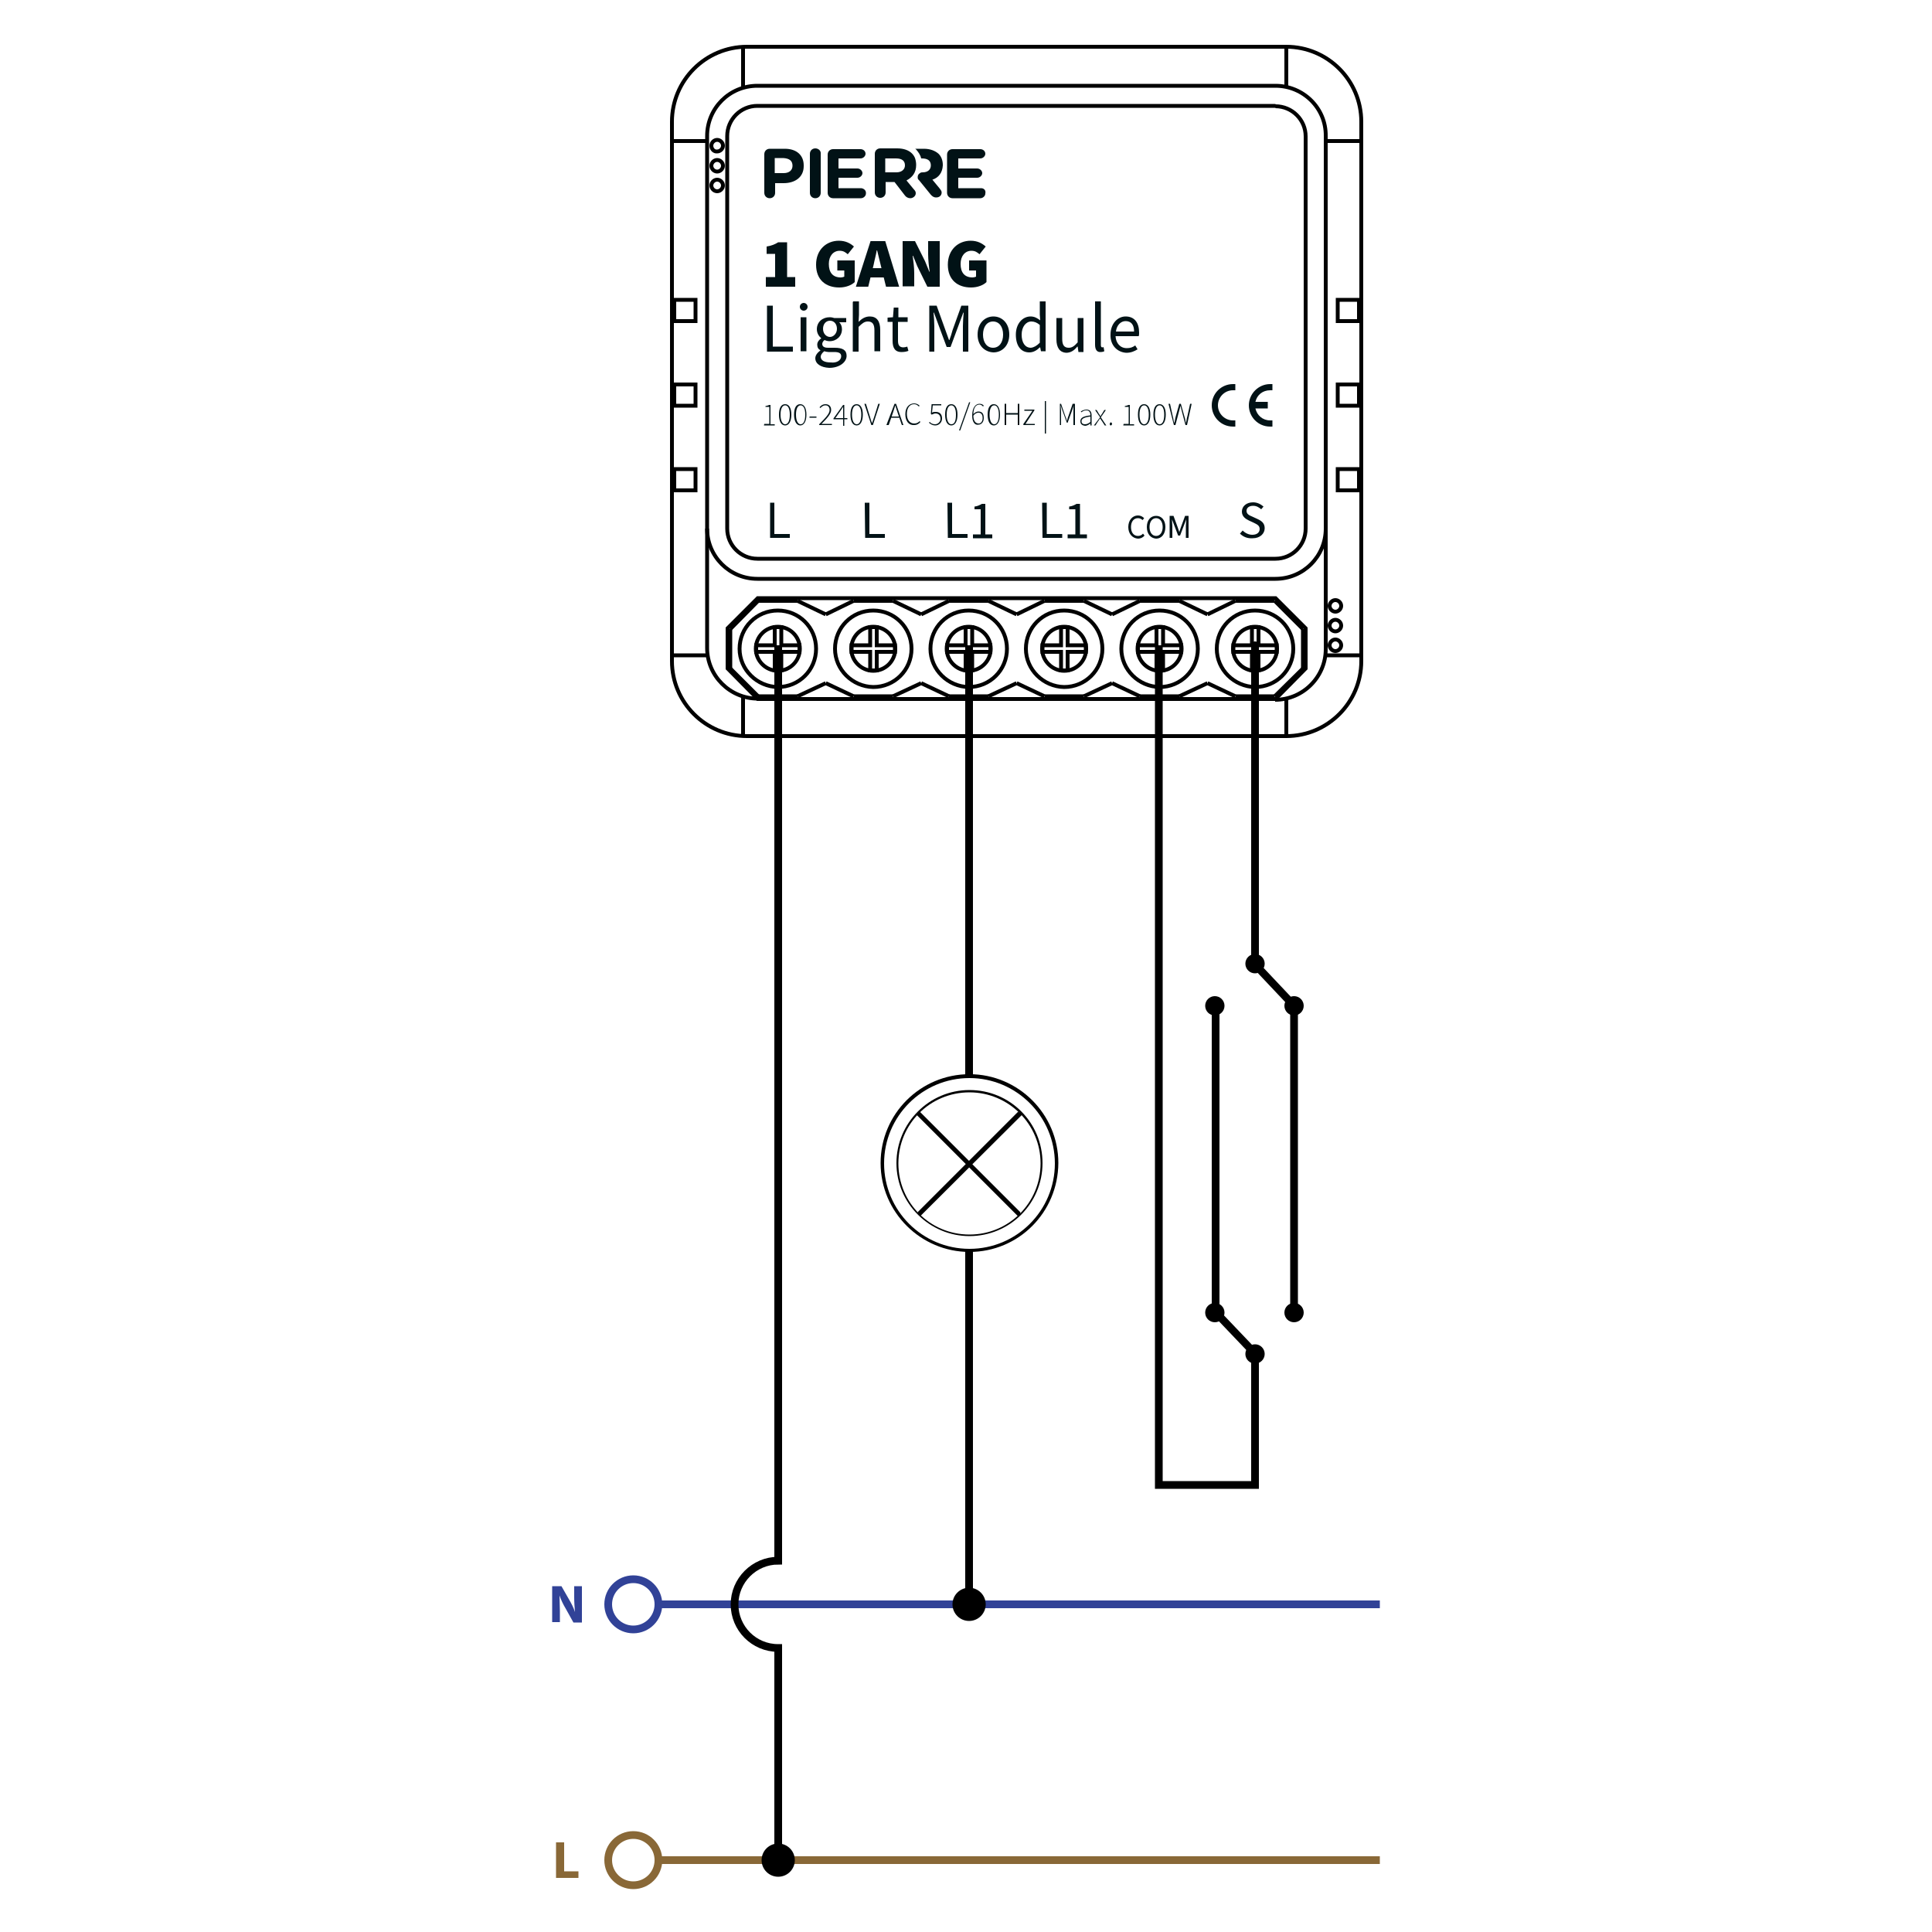 <?xml version="1.0" encoding="utf-8"?>
<!-- Generator: Adobe Illustrator 27.8.1, SVG Export Plug-In . SVG Version: 6.00 Build 0)  -->
<svg version="1.1" xmlns="http://www.w3.org/2000/svg" xmlns:xlink="http://www.w3.org/1999/xlink" x="0px" y="0px"
	 viewBox="0 0 500 500" style="enable-background:new 0 0 500 500;" xml:space="preserve">
<style type="text/css">
	.st0{display:none;}
	.st1{display:inline;}
	.st2{fill:#011216;}
	.st3{fill-rule:evenodd;clip-rule:evenodd;fill:#011216;}
	.st4{fill:none;stroke:#000000;stroke-miterlimit:10;}
	.st5{fill:none;stroke:#000000;stroke-width:2;stroke-miterlimit:10;}
	.st6{fill:none;stroke:#896837;stroke-width:2;stroke-miterlimit:10;}
	.st7{fill:none;stroke:#314297;stroke-width:2;stroke-miterlimit:10;}
	.st8{fill:#896837;}
	.st9{fill:#314297;}
	.st10{fill:none;}
	.st11{fill:none;stroke:#000000;stroke-width:2;stroke-linecap:round;stroke-miterlimit:10;}
	.st12{fill:none;stroke:#000000;stroke-linecap:round;stroke-miterlimit:10;}
</style>
<g id="Layer_3" class="st0">
	<g class="st1">
		<path d="M381.3,65.4h2.8c3.4,0,5.3,2,5.3,5.5s-1.8,5.6-5.2,5.6h-2.9L381.3,65.4L381.3,65.4z M383.9,75.4c2.6,0,3.9-1.6,3.9-4.5
			c0-2.8-1.3-4.4-3.9-4.4h-1.3v8.8L383.9,75.4L383.9,75.4z"/>
		<path d="M391,72.5c0-2.8,1.8-4.3,3.8-4.3s3.8,1.6,3.8,4.3c0,2.7-1.8,4.3-3.8,4.3S391,75.2,391,72.5z M397.2,72.5
			c0-1.9-1-3.2-2.4-3.2s-2.4,1.3-2.4,3.2s1,3.2,2.4,3.2S397.2,74.4,397.2,72.5z"/>
		<path d="M400.7,73.6v-5.2h1.4v5.1c0,1.5,0.5,2.2,1.6,2.2c0.8,0,1.4-0.4,2.2-1.4v-5.9h1.4v8.3h-1.2l-0.1-1.3l0,0
			c-0.8,0.9-1.6,1.5-2.7,1.5C401.5,76.8,400.7,75.7,400.7,73.6z"/>
		<path d="M411.3,75.7L411.3,75.7l-0.2,0.9H410V64.5h1.4v3.3v1.5c0.8-0.7,1.7-1.2,2.6-1.2c2.1,0,3.3,1.7,3.3,4.2
			c0,2.8-1.7,4.5-3.6,4.5C412.9,76.8,412.1,76.4,411.3,75.7z M415.8,72.3c0-1.8-0.6-3-2.2-3c-0.7,0-1.4,0.4-2.2,1.1v4.3
			c0.7,0.6,1.5,0.9,2,0.9C414.8,75.6,415.8,74.4,415.8,72.3z"/>
		<path d="M419.4,74.9V64.5h1.4v10.6c0,0.4,0.2,0.6,0.4,0.6c0.1,0,0.1,0,0.3,0l0.2,1.1c-0.2,0.1-0.4,0.1-0.8,0.1
			C419.8,76.8,419.4,76.1,419.4,74.9z"/>
		<path d="M423.1,72.5c0-2.7,1.8-4.3,3.7-4.3c2.1,0,3.3,1.5,3.3,3.9c0,0.3,0,0.6-0.1,0.8h-5.6c0.1,1.8,1.2,2.9,2.7,2.9
			c0.8,0,1.4-0.3,2.1-0.7l0.5,0.9c-0.7,0.5-1.6,0.9-2.7,0.9C424.8,76.8,423.1,75.2,423.1,72.5z M428.9,71.8c0-1.7-0.7-2.6-2-2.6
			c-1.2,0-2.2,0.9-2.4,2.6H428.9z"/>
		<path d="M434.8,75.1l0.8-1c0.8,0.8,1.9,1.4,3.1,1.4c1.5,0,2.3-0.7,2.3-1.8s-0.8-1.5-1.9-2l-1.6-0.7c-1-0.4-2.3-1.2-2.3-2.9
			c0-1.7,1.5-3,3.5-3c1.3,0,2.5,0.6,3.3,1.4l-0.8,0.9c-0.7-0.6-1.5-1-2.5-1c-1.3,0-2.1,0.6-2.1,1.6c0,1.1,1,1.5,1.8,1.8l1.6,0.7
			c1.3,0.6,2.3,1.3,2.3,3c0,1.8-1.5,3.2-3.8,3.2C437.2,76.8,435.8,76.1,434.8,75.1z"/>
		<path d="M443.6,68.3h1.4l1.2,4.8c0.2,0.8,0.3,1.5,0.5,2.3h0.1c0.2-0.8,0.4-1.5,0.6-2.3l1.3-4.8h1.4l1.3,4.8
			c0.2,0.8,0.4,1.5,0.6,2.3h0.1c0.2-0.8,0.3-1.5,0.5-2.3l1.2-4.8h1.3l-2.2,8.3h-1.8l-1.2-4.4c-0.2-0.8-0.4-1.5-0.6-2.4h-0.1
			c-0.2,0.8-0.3,1.6-0.6,2.4l-1.2,4.4h-1.6L443.6,68.3z"/>
		<path d="M456.5,65.7c0-0.5,0.4-0.9,1-0.9c0.5,0,1,0.4,1,0.9s-0.4,0.9-1,0.9C457,66.6,456.5,66.2,456.5,65.7z M456.8,68.3h1.4v8.3
			h-1.4V68.3z"/>
		<path d="M461.2,74v-4.6H460v-1.1l1.3-0.1l0.2-2.3h1.2v2.3h2.2v1.1h-2.2v4.6c0,1,0.3,1.6,1.3,1.6c0.3,0,0.7-0.1,0.9-0.2l0.3,1.1
			c-0.5,0.2-1,0.3-1.5,0.3C461.8,76.8,461.2,75.7,461.2,74z"/>
		<path d="M465.9,72.5c0-2.8,1.9-4.3,4-4.3c1.1,0,1.8,0.4,2.4,1l-0.7,0.9c-0.5-0.4-1-0.7-1.6-0.7c-1.5,0-2.6,1.3-2.6,3.2
			s1,3.2,2.6,3.2c0.8,0,1.4-0.4,1.9-0.8l0.6,0.9c-0.7,0.7-1.7,1.1-2.7,1.1C467.5,76.8,465.9,75.2,465.9,72.5z"/>
		<path d="M474.2,64.5h1.4v3.3v1.7c0.8-0.7,1.6-1.4,2.7-1.4c1.7,0,2.5,1.1,2.5,3.2v5.2h-1.4v-5.1c0-1.5-0.5-2.2-1.6-2.2
			c-0.8,0-1.4,0.4-2.3,1.3v6h-1.4L474.2,64.5L474.2,64.5z"/>
	</g>
</g>
<g id="Layer_1">
</g>
<g id="Layer_2">
	<g>
		<g>
			<path class="st2" d="M199.2,130.1h1.2v8.1h4v1h-5.1v-9.1H199.2z"/>
		</g>
		<g>
			<path class="st2" d="M223.8,130.1h1.2v8.1h4v1h-5.1L223.8,130.1L223.8,130.1z"/>
		</g>
		<g>
			<path class="st2" d="M245.2,130.1h1.2v8.1h4v1h-5.1L245.2,130.1L245.2,130.1z"/>
			<path class="st2" d="M251.8,138.3h2v-6.5h-1.6v-0.7c0.8-0.1,1.4-0.4,1.9-0.7h0.9v7.9h1.8v1h-5L251.8,138.3L251.8,138.3z"/>
		</g>
		<g>
			<path class="st2" d="M269.7,130.1h1.2v8.1h4v1h-5.1L269.7,130.1L269.7,130.1z"/>
			<path class="st2" d="M276.3,138.3h2v-6.5h-1.6v-0.7c0.8-0.1,1.4-0.4,1.9-0.7h0.9v7.9h1.8v1h-5V138.3L276.3,138.3z"/>
		</g>
		<path class="st2" d="M320.9,138.1l0.7-0.8c0.7,0.7,1.6,1.1,2.5,1.1c1.2,0,1.9-0.6,1.9-1.5s-0.7-1.2-1.5-1.6l-1.3-0.6
			c-0.8-0.4-1.8-1-1.8-2.3c0-1.4,1.2-2.4,2.9-2.4c1.1,0,2,0.5,2.7,1.1l-0.6,0.7c-0.6-0.5-1.2-0.9-2.1-0.9c-1,0-1.7,0.5-1.7,1.3
			c0,0.9,0.8,1.2,1.5,1.5l1.3,0.6c1.1,0.5,1.9,1.1,1.9,2.4c0,1.4-1.2,2.6-3.1,2.6C322.8,139.4,321.7,138.9,320.9,138.1z"/>
		<g>
			<path class="st2" d="M292,136.4c0-1.8,1.1-3,2.5-3c0.7,0,1.2,0.3,1.6,0.7l-0.4,0.5c-0.3-0.3-0.7-0.5-1.2-0.5
				c-1.1,0-1.8,0.9-1.8,2.3s0.7,2.3,1.8,2.3c0.5,0,1-0.2,1.3-0.6l0.4,0.5c-0.4,0.5-1,0.8-1.7,0.8C293.1,139.3,292,138.2,292,136.4z"
				/>
			<path class="st2" d="M296.8,136.4c0-1.8,1-2.9,2.4-2.9s2.4,1.1,2.4,2.9s-1,3-2.4,3C297.8,139.3,296.8,138.2,296.8,136.4z
				 M300.9,136.4c0-1.4-0.7-2.3-1.7-2.3s-1.7,0.9-1.7,2.3s0.7,2.3,1.7,2.3S300.9,137.8,300.9,136.4z"/>
			<path class="st2" d="M302.8,133.5h0.9l1.1,3c0.1,0.4,0.3,0.8,0.4,1.2l0,0c0.1-0.4,0.3-0.8,0.4-1.2l1.1-3h0.9v5.7h-0.7v-3.1
				c0-0.5,0.1-1.2,0.1-1.7l0,0l-0.5,1.3l-1.1,2.9h-0.5l-1.1-2.9l-0.5-1.3l0,0c0,0.5,0.1,1.2,0.1,1.7v3.1h-0.7v-5.7H302.8z"/>
		</g>
		<path class="st2" d="M198.1,71.7h2.5v-6h-2.2v-1.9c1.3-0.2,2.2-0.6,3-1.1h2.3v9h2.1v2.5h-7.6v-2.5H198.1z M211.2,68.5
			c0-3.9,2.7-6.2,5.9-6.2c1.8,0,3,0.7,3.9,1.5l-1.6,2c-0.6-0.5-1.1-0.9-2.1-0.9c-1.6,0-2.8,1.3-2.8,3.4c0,2.2,1,3.5,3.1,3.5
			c0.3,0,0.7-0.1,0.9-0.2V70h-1.8v-2.6h4.5V73c-0.8,0.8-2.3,1.4-4,1.4C213.8,74.4,211.2,72.5,211.2,68.5L211.2,68.5z M225.3,62.4
			h3.8l3.6,11.8h-3.4l-1.4-5.7c-0.3-1.1-0.6-2.6-0.9-3.7h-0.1c-0.2,1.2-0.6,2.6-0.8,3.7l-1.4,5.7h-3.2L225.3,62.4L225.3,62.4z
			 M224.3,69.4h5.8v2.4h-5.8V69.4z M233.6,62.4h3.2l2.6,5.2l1.1,2.7h0.1c-0.2-1.3-0.4-3.1-0.4-4.5v-3.4h3v11.8H240l-2.6-5.3
			l-1.1-2.7h-0.1c0.2,1.4,0.4,3.1,0.4,4.5v3.4h-3V62.4L233.6,62.4z M245.3,68.5c0-3.9,2.7-6.2,5.9-6.2c1.8,0,3,0.7,3.9,1.5l-1.6,2
			c-0.6-0.5-1.1-0.9-2.1-0.9c-1.6,0-2.8,1.3-2.8,3.4c0,2.2,1,3.5,3.1,3.5c0.3,0,0.7-0.1,0.9-0.2V70h-1.8v-2.6h4.5V73
			c-0.8,0.8-2.3,1.4-4,1.4C247.9,74.4,245.3,72.5,245.3,68.5L245.3,68.5z M198.5,79.1h1.5v10.6h5.2V91h-6.7V79.1L198.5,79.1z
			 M207,79.4c0-0.6,0.5-1,1-1s1,0.4,1,1s-0.5,1-1,1S207,80,207,79.4z M207.2,82.1h1.5v8.8h-1.5V82.1z M211,92.7c0-0.7,0.5-1.4,1.3-2
			v-0.1c-0.5-0.2-0.8-0.7-0.8-1.4s0.5-1.3,1-1.6v-0.1c-0.6-0.5-1.1-1.3-1.1-2.3c0-1.9,1.5-3.1,3.3-3.1c0.5,0,0.9,0.1,1.2,0.2h3.1
			v1.1h-1.8c0.4,0.4,0.7,1,0.7,1.8c0,1.8-1.4,3.1-3.2,3.1c-0.4,0-0.9-0.1-1.3-0.3c-0.3,0.2-0.6,0.6-0.6,1c0,0.6,0.4,1,1.5,1h1.7
			c2.1,0,3.1,0.6,3.1,2.1c0,1.6-1.8,3.1-4.5,3.1C212.5,95.1,211,94.2,211,92.7L211,92.7z M217.7,92.2c0-0.8-0.6-1.1-1.8-1.1h-1.5
			c-0.3,0-0.7-0.1-1.1-0.2c-0.6,0.5-0.9,1-0.9,1.4c0,1,1,1.5,2.6,1.5C216.6,94,217.7,93.2,217.7,92.2L217.7,92.2z M216.6,85.1
			c0-1.3-0.8-2.1-1.8-2.1s-1.8,0.8-1.8,2.1s0.9,2.1,1.8,2.1S216.6,86.3,216.6,85.1z M220.8,78h1.5v3.5l-0.1,1.8
			c0.8-0.8,1.7-1.4,2.9-1.4c1.8,0,2.7,1.2,2.7,3.5v5.5h-1.5v-5.4c0-1.6-0.5-2.3-1.7-2.3c-0.9,0-1.5,0.5-2.4,1.4V91h-1.5V78.1h0.1V78
			z M231,88.2v-4.9h-1.3v-1.1l1.4-0.1l0.2-2.5h1.2v2.5h2.4v1.2h-2.5v4.9c0,1,0.3,1.7,1.4,1.7c0.3,0,0.7-0.1,1-0.2l0.3,1.1
			c-0.5,0.2-1.1,0.3-1.6,0.3C231.6,91.2,231,90,231,88.2L231,88.2z M240.6,79.1h1.8l2.3,6.4c0.3,0.8,0.6,1.7,0.9,2.5h0.1
			c0.3-0.8,0.6-1.7,0.8-2.5l2.3-6.4h1.8V91h-1.4v-6.6c0-1,0.1-2.5,0.2-3.5h-0.1l-1,2.7l-2.3,6.2h-1l-2.3-6.2l-1-2.7h-0.1
			c0.1,1,0.2,2.5,0.2,3.5V91h-1.3V79.1H240.6z M253,86.6c0-3,1.9-4.7,4.1-4.7s4.1,1.7,4.1,4.7c0,2.9-1.9,4.6-4.1,4.6
			C254.9,91.1,253,89.5,253,86.6z M259.6,86.6c0-2-1-3.4-2.6-3.4c-1.6,0-2.6,1.4-2.6,3.4s1,3.4,2.6,3.4
			C258.6,90,259.6,88.6,259.6,86.6z M262.9,86.6c0-2.9,1.8-4.7,3.8-4.7c1,0,1.7,0.4,2.5,1l-0.1-1.5V78h1.5v12.9h-1.2l-0.2-1h-0.1
			c-0.7,0.7-1.6,1.3-2.7,1.3C264.2,91.2,262.9,89.5,262.9,86.6z M269.1,88.7v-4.6c-0.7-0.6-1.4-0.9-2.2-0.9c-1.4,0-2.5,1.4-2.5,3.4
			c0,2.1,0.9,3.4,2.4,3.4C267.6,89.9,268.3,89.5,269.1,88.7z M273.4,87.8v-5.5h1.5v5.4c0,1.6,0.5,2.3,1.7,2.3c0.9,0,1.5-0.5,2.3-1.4
			v-6.3h1.5v8.8h-1.3l-0.2-1.4h-0.1c-0.8,1-1.7,1.6-2.9,1.6C274.3,91.2,273.4,90,273.4,87.8L273.4,87.8z M283.4,89.2V78h1.5v11.3
			c0,0.5,0.2,0.6,0.4,0.6c0.1,0,0.2,0,0.3-0.1l0.2,1.1c-0.2,0.1-0.5,0.2-0.9,0.2C283.9,91.2,283.4,90.5,283.4,89.2L283.4,89.2z
			 M287.4,86.6c0-2.9,1.9-4.7,3.9-4.7c2.3,0,3.5,1.6,3.5,4.2c0,0.3,0,0.6-0.1,0.9h-6c0.1,1.8,1.2,3.1,2.9,3.1c0.9,0,1.5-0.2,2.2-0.7
			l0.6,1c-0.8,0.5-1.7,0.9-2.9,0.9C289.3,91.2,287.3,89.5,287.4,86.6L287.4,86.6z M293.5,85.8c0-1.8-0.8-2.7-2.2-2.7
			c-1.2,0-2.3,1-2.5,2.7H293.5z M237.1,42.7L237.1,42.7c0-0.6-0.1-1.2-0.3-1.8c-0.2-0.5-0.5-0.9-0.8-1.2c-0.8-0.8-2.1-1.3-3.8-1.3
			h-4.4c-0.8,0-1.4,0.6-1.4,1.4v10c0,0.8,0.6,1.4,1.4,1.4s1.4-0.6,1.4-1.4v-2.7h2.3l2.7,3.5c0.3,0.4,0.8,0.7,1.4,0.7
			s1.4-0.5,1.4-1.3c0-0.4-0.2-0.7-0.5-1l-1.9-2.3C236.1,45.9,237.1,44.7,237.1,42.7L237.1,42.7z M234.2,42.8c0,1-0.8,1.8-2.2,1.8
			h-2.9V41h2.8C233.4,41,234.2,41.6,234.2,42.8L234.2,42.8z M203.1,38.5h-3.9c-0.8,0-1.4,0.6-1.4,1.4v10c0,0.8,0.6,1.4,1.4,1.4
			s1.4-0.6,1.4-1.4v-2.5h2.2c2.9,0,5.2-1.5,5.2-4.4v-0.2C208,40.2,206.2,38.5,203.1,38.5L203.1,38.5z M205.1,42.9
			c0,1.1-0.8,1.9-2.3,1.9h-2.3v-3.9h2.2C204.3,41,205.1,41.6,205.1,42.9L205.1,42.9z M211,38.4c-0.8,0-1.4,0.6-1.4,1.4v10.1
			c0,0.8,0.6,1.4,1.4,1.4s1.4-0.6,1.4-1.4V39.8C212.5,39,211.8,38.4,211,38.4z M222.9,48.7H217V46h4.9c0.7,0,1.3-0.6,1.3-1.2
			s-0.6-1.2-1.3-1.2H217V41h5.7c0.7,0,1.3-0.6,1.3-1.2c0-0.7-0.6-1.2-1.3-1.2h-7.1c-0.8,0-1.4,0.6-1.4,1.4v9.9
			c0,0.8,0.6,1.4,1.4,1.4h7.2c0.7,0,1.3-0.6,1.3-1.2C224.2,49.3,223.6,48.8,222.9,48.7L222.9,48.7z M253.9,48.7H248V46h4.9
			c0.7,0,1.3-0.6,1.3-1.2s-0.6-1.2-1.3-1.2H248V41h5.7c0.7,0,1.3-0.6,1.3-1.2c0-0.7-0.6-1.2-1.3-1.2h-7.2c-0.8,0-1.4,0.6-1.4,1.4
			v9.9c0,0.8,0.6,1.4,1.4,1.4h7.2c0.7,0,1.3-0.6,1.3-1.2C255.2,49.2,254.6,48.7,253.9,48.7L253.9,48.7z M241.3,46.5l1.9,2.3
			c0.2,0.3,0.5,0.6,0.5,1c0,0.8-0.6,1.3-1.4,1.3c-0.7,0-1-0.3-1.4-0.7l-3-3.7l-0.2-0.2c-0.2-0.2-0.2-0.4-0.2-0.6c0,0,0,0,0-0.1
			c0-0.4,0.2-0.8,0.6-1c0.2-0.2,0.5-0.2,0.7-0.2c1.3,0,2.1-0.7,2.1-1.8l0,0c0-1.2-0.8-1.8-2.3-1.8h-0.2c-0.2-0.9-0.7-1.6-1.3-2.3
			c-0.1-0.1-0.2-0.2-0.3-0.2h2.3c1.6,0,2.9,0.5,3.8,1.3c0.7,0.7,1.1,1.7,1.1,2.9v0.1C243.9,44.7,242.9,46,241.3,46.5L241.3,46.5z"/>
		<g>
			<path class="st2" d="M197.8,109.7h1.3v-4.4h-1v-0.2c0.4-0.1,0.8-0.2,1-0.3h0.3v5h1.1v0.3h-2.8L197.8,109.7L197.8,109.7z"/>
			<path class="st2" d="M201.6,107.3c0-1.8,0.6-2.7,1.6-2.7s1.6,1,1.6,2.7s-0.6,2.8-1.6,2.8S201.6,109.1,201.6,107.3z M204.4,107.3
				c0-1.6-0.5-2.4-1.2-2.4s-1.2,0.8-1.2,2.4s0.5,2.5,1.2,2.5S204.4,109,204.4,107.3z"/>
			<path class="st2" d="M205.5,107.3c0-1.8,0.6-2.7,1.6-2.7s1.6,1,1.6,2.7s-0.6,2.8-1.6,2.8C206.2,110.1,205.5,109.1,205.5,107.3z
				 M208.4,107.3c0-1.6-0.5-2.4-1.2-2.4s-1.2,0.8-1.2,2.4s0.5,2.5,1.2,2.5S208.4,109,208.4,107.3z"/>
			<path class="st2" d="M209.5,107.8h1.8v0.3h-1.8V107.8z"/>
			<path class="st2" d="M212,109.8c1.8-1.8,2.7-2.8,2.7-3.7c0-0.6-0.3-1.2-1.1-1.2c-0.5,0-0.9,0.3-1.3,0.7l-0.2-0.2
				c0.4-0.5,0.9-0.8,1.5-0.8c1,0,1.5,0.6,1.5,1.5c0,1-1,2.1-2.5,3.6c0.3,0,0.6,0,0.9,0h1.8v0.3H212L212,109.8L212,109.8z"/>
			<path class="st2" d="M218.2,106.2c0-0.2,0-0.6,0-0.9l0,0c-0.2,0.2-0.3,0.4-0.4,0.6l-1.6,2.3h3.1v0.3h-3.6v-0.2l2.5-3.5h0.3v5.4
				h-0.3V106.2z"/>
			<path class="st2" d="M220.1,107.3c0-1.8,0.6-2.7,1.6-2.7s1.6,1,1.6,2.7s-0.6,2.8-1.6,2.8S220.1,109.1,220.1,107.3z M222.9,107.3
				c0-1.6-0.5-2.4-1.2-2.4s-1.2,0.8-1.2,2.4s0.5,2.5,1.2,2.5S222.9,109,222.9,107.3z"/>
			<path class="st2" d="M223.7,104.5h0.4l1,3.2c0.2,0.6,0.3,1.2,0.6,1.8l0,0c0.2-0.6,0.4-1.2,0.6-1.8l1-3.2h0.4l-1.8,5.5h-0.4
				L223.7,104.5z"/>
			<path class="st2" d="M231.5,104.5h0.4l1.9,5.5h-0.4l-1.1-3.2c-0.2-0.6-0.4-1.2-0.6-1.9l0,0c-0.2,0.6-0.4,1.3-0.6,1.9L230,110
				h-0.6L231.5,104.5z M230.4,107.8h2.5v0.3h-2.5V107.8z"/>
			<path class="st2" d="M234.3,107.2c0-1.8,1-2.8,2.3-2.8c0.6,0,1.1,0.3,1.4,0.6l-0.2,0.2c-0.3-0.3-0.7-0.6-1.2-0.6
				c-1.2,0-1.9,1-1.9,2.5s0.7,2.5,1.9,2.5c0.6,0,1-0.2,1.4-0.6l0.2,0.2c-0.4,0.5-0.9,0.8-1.6,0.8C235.2,110.1,234.3,109,234.3,107.2
				z"/>
			<path class="st2" d="M240.4,109.4l0.2-0.2c0.3,0.3,0.7,0.6,1.4,0.6s1.4-0.6,1.4-1.4c0-0.9-0.5-1.4-1.3-1.4c-0.4,0-0.6,0.2-1,0.3
				l-0.2-0.2l0.2-2.5h2.5v0.3h-2.2l-0.2,1.9c0.2-0.2,0.6-0.2,1-0.2c0.9,0,1.6,0.5,1.6,1.7c0,1.1-0.9,1.8-1.7,1.8
				C241.2,110.1,240.8,109.7,240.4,109.4z"/>
			<path class="st2" d="M244.6,107.3c0-1.8,0.6-2.7,1.6-2.7s1.6,1,1.6,2.7s-0.6,2.8-1.6,2.8S244.6,109.1,244.6,107.3z M247.4,107.3
				c0-1.6-0.5-2.4-1.2-2.4s-1.2,0.8-1.2,2.4s0.5,2.5,1.2,2.5C247,109.8,247.4,109,247.4,107.3z"/>
			<path class="st2" d="M250.8,104.1h0.3l-2.6,7.3h-0.3L250.8,104.1z"/>
			<path class="st2" d="M251.6,107.6c0-2.3,1-3.1,1.9-3.1c0.5,0,0.9,0.2,1.1,0.5l-0.2,0.2c-0.2-0.3-0.6-0.5-0.9-0.5
				c-0.9,0-1.6,0.7-1.6,2.7c0,1.3,0.4,2.2,1.4,2.2c0.6,0,1-0.6,1-1.4s-0.3-1.4-1.1-1.4c-0.4,0-0.9,0.2-1.4,0.9v-0.4
				c0.4-0.5,0.9-0.8,1.4-0.8c1,0,1.4,0.6,1.4,1.7c0,1-0.6,1.7-1.4,1.7C252.3,110.1,251.6,109.2,251.6,107.6z"/>
			<path class="st2" d="M255.6,107.3c0-1.8,0.6-2.7,1.6-2.7s1.6,1,1.6,2.7s-0.6,2.8-1.6,2.8S255.6,109.1,255.6,107.3z M258.5,107.3
				c0-1.6-0.5-2.4-1.2-2.4c-0.7,0-1.2,0.8-1.2,2.4s0.5,2.5,1.2,2.5C258,109.8,258.5,109,258.5,107.3z"/>
			<path class="st2" d="M260,104.5h0.4v2.4h3v-2.4h0.4v5.5h-0.4v-2.7h-3v2.7H260V104.5z"/>
			<path class="st2" d="M264.8,109.8l2.4-3.5h-2.1V106h2.6v0.2l-2.3,3.5h2.4v0.3h-2.9L264.8,109.8L264.8,109.8z"/>
			<path class="st2" d="M270.4,103.8h0.3v8.4h-0.3V103.8z"/>
			<path class="st2" d="M274,104.5h0.6l1.1,3.2c0.2,0.4,0.3,0.8,0.4,1.2l0,0c0.2-0.4,0.2-0.8,0.4-1.2l1.1-3.2h0.6v5.5h-0.4v-3.6
				c0-0.5,0-1,0.1-1.5l0,0l-0.4,1.2l-1.2,3.3h-0.2l-1.2-3.3l-0.4-1.2l0,0c0,0.5,0.1,1,0.1,1.5v3.6h-0.3v-5.5H274z"/>
			<path class="st2" d="M279.6,109c0-0.9,0.8-1.3,2.6-1.5c0-0.6-0.2-1.3-1-1.3c-0.6,0-1,0.2-1.3,0.5l-0.2-0.2
				c0.3-0.2,0.8-0.5,1.5-0.5c1,0,1.3,0.7,1.3,1.5v2.6h-0.3v-0.5l0,0c-0.4,0.3-0.9,0.6-1.4,0.6C280.1,110.1,279.6,109.8,279.6,109z
				 M282.2,109.2v-1.4c-1.7,0.2-2.3,0.6-2.3,1.2c0,0.6,0.4,0.8,0.9,0.8S281.7,109.6,282.2,109.2z"/>
			<path class="st2" d="M284.7,108l-1.3-1.9h0.4l0.6,1c0.2,0.2,0.2,0.4,0.4,0.6l0,0c0.2-0.2,0.2-0.4,0.4-0.6l0.6-1h0.4l-1.3,1.9
				l1.4,2.1h-0.4l-0.7-1.1c-0.2-0.2-0.3-0.5-0.5-0.7l0,0c-0.2,0.2-0.3,0.5-0.5,0.7l-0.7,1.1h-0.4L284.7,108z"/>
			<path class="st2" d="M287.2,109.7c0-0.2,0.2-0.4,0.3-0.4s0.3,0.2,0.3,0.4s-0.2,0.4-0.3,0.4C287.3,110.1,287.2,110,287.2,109.7z"
				/>
			<path class="st2" d="M290.8,109.7h1.3v-4.4h-1v-0.2c0.4-0.1,0.8-0.2,1-0.3h0.3v5h1.1v0.3h-2.8L290.8,109.7L290.8,109.7z"/>
			<path class="st2" d="M294.5,107.3c0-1.8,0.6-2.7,1.6-2.7s1.6,1,1.6,2.7s-0.6,2.8-1.6,2.8S294.5,109.1,294.5,107.3z M297.3,107.3
				c0-1.6-0.5-2.4-1.2-2.4c-0.7,0-1.2,0.8-1.2,2.4s0.5,2.5,1.2,2.5C296.8,109.8,297.3,109,297.3,107.3z"/>
			<path class="st2" d="M298.5,107.3c0-1.8,0.6-2.7,1.6-2.7s1.6,1,1.6,2.7s-0.6,2.8-1.6,2.8S298.5,109.1,298.5,107.3z M301.3,107.3
				c0-1.6-0.5-2.4-1.2-2.4c-0.7,0-1.2,0.8-1.2,2.4s0.5,2.5,1.2,2.5C300.8,109.8,301.3,109,301.3,107.3z"/>
			<path class="st2" d="M302.4,104.5h0.4l0.7,3.2c0.2,0.6,0.2,1.2,0.4,1.8l0,0c0.2-0.6,0.2-1.2,0.4-1.8l0.9-3.2h0.4l0.9,3.2
				c0.2,0.6,0.3,1.2,0.4,1.8l0,0c0.2-0.6,0.2-1.2,0.4-1.8l0.7-3.2h0.4l-1.2,5.5h-0.4l-1-3.8c-0.1-0.4-0.2-0.8-0.3-1.2l0,0
				c-0.1,0.4-0.2,0.8-0.3,1.2l-1,3.8h-0.4L302.4,104.5z"/>
		</g>
		<g>
			<path class="st3" d="M319.7,108.8v1.6c-0.2,0-0.4,0-0.6,0c-3.1,0-5.5-2.5-5.5-5.5c0-3.1,2.5-5.5,5.5-5.5c0.2,0,0.4,0,0.6,0v1.6
				c-0.2,0-0.4,0-0.6,0c-2.2,0-3.9,1.8-3.9,3.9c0,2.2,1.8,3.9,3.9,3.9C319.3,108.8,319.6,108.8,319.7,108.8L319.7,108.8z"/>
			<path class="st3" d="M324.9,104h3.2v1.7h-3.2c0.4,1.8,1.9,3.1,3.8,3.1c0.2,0,0.4,0,0.6,0v1.6c-0.2,0-0.4,0-0.6,0
				c-3.1,0-5.5-2.5-5.5-5.5s2.5-5.5,5.5-5.5c0.2,0,0.4,0,0.6,0v1.6c-0.2,0-0.4,0-0.6,0C326.8,101,325.3,102.2,324.9,104L324.9,104z"
				/>
		</g>
		<path class="st4" d="M332.9,190.5H193.3c-10.7,0-19.4-8.7-19.4-19.4V31.5c0-10.7,8.7-19.4,19.4-19.4h139.6
			c10.7,0,19.4,8.7,19.4,19.4v139.6C352.3,181.8,343.6,190.5,332.9,190.5z"/>
		<path class="st4" d="M330.1,27.5c4.3,0,7.8,3.5,7.8,7.8v101.5c0,4.3-3.5,7.8-7.8,7.8H196c-4.3,0-7.8-3.5-7.8-7.8V35.2
			c0-4.3,3.5-7.8,7.8-7.8h134.1 M330.1,22.2H196c-7.2,0-13,5.8-13,13v101.6c0,7.2,5.8,13,13,13h134.1c7.2,0,13-5.8,13-13V35.2
			C343.2,28,337.3,22.2,330.1,22.2z"/>
		<polygon class="st4" points="330.1,180.9 196.1,180.9 188.3,173 188.3,162.6 196.1,154.8 330.1,154.8 337.9,162.6 337.9,173 		"/>
		<line class="st4" x1="189" y1="173" x2="196.2" y2="180.2"/>
		<line class="st4" x1="213.7" y1="176.8" x2="220.9" y2="180.2"/>
		<line class="st4" x1="196.2" y1="180.2" x2="206.4" y2="180.2"/>
		<line class="st4" x1="220.9" y1="180.2" x2="231.1" y2="180.2"/>
		<line class="st4" x1="245.6" y1="180.2" x2="255.8" y2="180.2"/>
		<line class="st4" x1="270.3" y1="180.2" x2="280.5" y2="180.2"/>
		<line class="st4" x1="295" y1="180.2" x2="305.2" y2="180.2"/>
		<line class="st4" x1="319.7" y1="180.2" x2="329.9" y2="180.2"/>
		<line class="st4" x1="238.4" y1="176.8" x2="245.6" y2="180.2"/>
		<line class="st4" x1="213.7" y1="159" x2="206.4" y2="155.5"/>
		<line class="st4" x1="263.1" y1="176.8" x2="270.3" y2="180.2"/>
		<line class="st4" x1="189" y1="162.8" x2="189" y2="173"/>
		<line class="st4" x1="329.9" y1="155.5" x2="319.7" y2="155.5"/>
		<line class="st4" x1="305.2" y1="155.5" x2="295" y2="155.5"/>
		<line class="st4" x1="280.5" y1="155.5" x2="270.3" y2="155.5"/>
		<line class="st4" x1="255.8" y1="155.5" x2="245.6" y2="155.5"/>
		<line class="st4" x1="231.1" y1="155.5" x2="220.9" y2="155.5"/>
		<line class="st4" x1="206.4" y1="155.5" x2="196.2" y2="155.5"/>
		<line class="st4" x1="238.4" y1="159" x2="231.1" y2="155.5"/>
		<line class="st4" x1="287.8" y1="176.8" x2="295" y2="180.2"/>
		<line class="st4" x1="263.1" y1="159" x2="255.8" y2="155.5"/>
		<line class="st4" x1="312.5" y1="176.8" x2="319.7" y2="180.2"/>
		<line class="st4" x1="287.8" y1="159" x2="280.5" y2="155.5"/>
		<line class="st4" x1="312.5" y1="159" x2="305.2" y2="155.5"/>
		<line class="st4" x1="337.2" y1="162.8" x2="329.9" y2="155.5"/>
		<line class="st4" x1="196.2" y1="155.5" x2="189" y2="162.8"/>
		<line class="st4" x1="220.9" y1="155.5" x2="213.7" y2="159"/>
		<line class="st4" x1="245.6" y1="155.5" x2="238.4" y2="159"/>
		<line class="st4" x1="206.4" y1="180.2" x2="213.7" y2="176.8"/>
		<line class="st4" x1="270.3" y1="155.5" x2="263.1" y2="159"/>
		<line class="st4" x1="337.2" y1="173" x2="337.2" y2="162.8"/>
		<line class="st4" x1="231.1" y1="180.2" x2="238.4" y2="176.8"/>
		<line class="st4" x1="295" y1="155.5" x2="287.8" y2="159"/>
		<line class="st4" x1="255.8" y1="180.2" x2="263.1" y2="176.8"/>
		<line class="st4" x1="319.7" y1="155.5" x2="312.5" y2="159"/>
		<line class="st4" x1="280.5" y1="180.2" x2="287.8" y2="176.8"/>
		<line class="st4" x1="305.2" y1="180.2" x2="312.5" y2="176.8"/>
		<line class="st4" x1="329.9" y1="180.2" x2="337.2" y2="173"/>
		<path class="st4" d="M191.4,167.9c0-5.5,4.4-9.9,9.9-9.9s9.9,4.4,9.9,9.9s-4.4,9.9-9.9,9.9C195.9,177.7,191.4,173.3,191.4,167.9z"
			/>
		<path class="st4" d="M216.1,167.9c0-5.5,4.4-9.9,9.9-9.9s9.9,4.4,9.9,9.9s-4.4,9.9-9.9,9.9C220.6,177.7,216.1,173.3,216.1,167.9z"
			/>
		<path class="st4" d="M240.8,167.9c0-5.5,4.4-9.9,9.9-9.9s9.9,4.4,9.9,9.9s-4.4,9.9-9.9,9.9C245.3,177.7,240.8,173.3,240.8,167.9z"
			/>
		<path class="st4" d="M195.6,167.9c0-3.1,2.5-5.7,5.7-5.7c3.1,0,5.7,2.5,5.7,5.7c0,3.1-2.5,5.7-5.7,5.7
			C198.2,173.6,195.6,171,195.6,167.9z"/>
		<path class="st4" d="M184.1,37.7c0-0.8,0.7-1.5,1.5-1.5s1.5,0.7,1.5,1.5s-0.7,1.5-1.5,1.5C184.8,39.3,184.1,38.6,184.1,37.7z"/>
		<path class="st4" d="M184.1,42.9c0-0.8,0.7-1.5,1.5-1.5s1.5,0.7,1.5,1.5s-0.7,1.5-1.5,1.5C184.8,44.4,184.1,43.7,184.1,42.9z"/>
		<path class="st4" d="M184.1,48c0-0.8,0.7-1.5,1.5-1.5s1.5,0.7,1.5,1.5s-0.7,1.5-1.5,1.5C184.8,49.5,184.1,48.8,184.1,48z"/>
		<path class="st4" d="M344.1,156.8c0-0.8,0.7-1.5,1.5-1.5s1.5,0.7,1.5,1.5s-0.7,1.5-1.5,1.5C344.8,158.3,344.1,157.6,344.1,156.8z"
			/>
		<path class="st4" d="M344.1,161.9c0-0.8,0.7-1.5,1.5-1.5s1.5,0.7,1.5,1.5s-0.7,1.5-1.5,1.5C344.8,163.4,344.1,162.7,344.1,161.9z"
			/>
		<path class="st4" d="M344.1,167c0-0.8,0.7-1.5,1.5-1.5s1.5,0.7,1.5,1.5s-0.7,1.5-1.5,1.5C344.8,168.5,344.1,167.8,344.1,167z"/>
		<path class="st4" d="M220.3,167.9c0-3.1,2.5-5.7,5.7-5.7c3.1,0,5.7,2.5,5.7,5.7c0,3.1-2.5,5.7-5.7,5.7
			C222.9,173.6,220.3,171,220.3,167.9z"/>
		<path class="st4" d="M245,167.9c0-3.1,2.5-5.7,5.7-5.7c3.1,0,5.7,2.5,5.7,5.7c0,3.1-2.5,5.7-5.7,5.7
			C247.6,173.6,245,171,245,167.9z"/>
		<path class="st4" d="M265.5,167.9c0-5.5,4.4-9.9,9.9-9.9s9.9,4.4,9.9,9.9s-4.4,9.9-9.9,9.9C270,177.7,265.5,173.3,265.5,167.9z"/>
		<path class="st4" d="M290.2,167.9c0-5.5,4.4-9.9,9.9-9.9s9.9,4.4,9.9,9.9s-4.4,9.9-9.9,9.9C294.7,177.7,290.2,173.3,290.2,167.9z"
			/>
		<path class="st4" d="M314.9,167.9c0-5.5,4.4-9.9,9.9-9.9s9.9,4.4,9.9,9.9s-4.4,9.9-9.9,9.9C319.4,177.7,314.9,173.3,314.9,167.9z"
			/>
		<path class="st4" d="M269.7,167.9c0-3.1,2.5-5.7,5.7-5.7c3.1,0,5.7,2.5,5.7,5.7c0,3.1-2.5,5.7-5.7,5.7
			C272.3,173.6,269.7,171,269.7,167.9z"/>
		<path class="st4" d="M294.4,167.9c0-3.1,2.5-5.7,5.7-5.7c3.1,0,5.7,2.5,5.7,5.7c0,3.1-2.5,5.7-5.7,5.7
			C297,173.6,294.4,171,294.4,167.9z"/>
		<path class="st4" d="M319.1,167.9c0-3.1,2.5-5.7,5.7-5.7c3.1,0,5.7,2.5,5.7,5.7c0,3.1-2.5,5.7-5.7,5.7
			C321.7,173.6,319.1,171,319.1,167.9z"/>
		<polygon class="st4" points="206.9,167 202.2,167 202.2,162.3 200.5,162.3 200.5,167 195.7,167 195.7,168.7 200.5,168.7 
			200.5,173.5 202.2,173.5 202.2,168.7 206.9,168.7 		"/>
		<polygon class="st4" points="231.6,167 226.9,167 226.9,162.3 225.2,162.3 225.2,167 220.4,167 220.4,168.7 225.2,168.7 
			225.2,173.5 226.9,173.5 226.9,168.7 231.6,168.7 		"/>
		<polygon class="st4" points="256.3,167 251.6,167 251.6,162.3 249.9,162.3 249.9,167 245.1,167 245.1,168.7 249.9,168.7 
			249.9,173.5 251.6,173.5 251.6,168.7 256.3,168.7 		"/>
		<polygon class="st4" points="281,167 276.3,167 276.3,162.3 274.6,162.3 274.6,167 269.8,167 269.8,168.7 274.6,168.7 
			274.6,173.5 276.3,173.5 276.3,168.7 281,168.7 		"/>
		<polygon class="st4" points="305.7,167 301,167 301,162.3 299.3,162.3 299.3,167 294.5,167 294.5,168.7 299.3,168.7 299.3,173.5 
			301,173.5 301,168.7 305.7,168.7 		"/>
		<polygon class="st4" points="330.4,167 325.7,167 325.7,162.3 324,162.3 324,167 319.2,167 319.2,168.7 324,168.7 324,173.5 
			325.7,173.5 325.7,168.7 330.4,168.7 		"/>
		<rect x="174.5" y="77.6" class="st4" width="5.5" height="5.5"/>
		<rect x="174.5" y="99.5" class="st4" width="5.5" height="5.5"/>
		<rect x="174.5" y="121.4" class="st4" width="5.5" height="5.5"/>
		<rect x="346.2" y="77.6" class="st4" width="5.5" height="5.5"/>
		<rect x="346.2" y="99.5" class="st4" width="5.5" height="5.5"/>
		<rect x="346.2" y="121.4" class="st4" width="5.5" height="5.5"/>
		<line class="st4" x1="192.3" y1="12.1" x2="192.3" y2="22.5"/>
		<line class="st4" x1="192.3" y1="180.4" x2="192.3" y2="190.8"/>
		<line class="st4" x1="173.9" y1="36.5" x2="183.1" y2="36.5"/>
		<line class="st4" x1="173.9" y1="169.6" x2="183.1" y2="169.6"/>
		<line class="st4" x1="343.3" y1="169.6" x2="352.8" y2="169.6"/>
		<line class="st4" x1="332.9" y1="12.1" x2="332.9" y2="22.3"/>
		<line class="st4" x1="332.9" y1="180.4" x2="332.9" y2="190.6"/>
		<line class="st4" x1="343" y1="36.5" x2="352.2" y2="36.5"/>
		<path class="st4" d="M183,136.8v30.9c0,7.2,5.9,13.1,13.1,13.1h0"/>
		<path class="st4" d="M343.1,137.1V168c0,7.2-5.9,13.1-13.1,13.1h0"/>
		<circle cx="314.4" cy="260.3" r="2.5"/>
		<circle cx="314.4" cy="339.7" r="2.5"/>
		<circle cx="334.9" cy="339.7" r="2.5"/>
		<circle cx="324.8" cy="350.4" r="2.5"/>
		<circle cx="324.8" cy="249.4" r="2.5"/>
		<circle cx="334.9" cy="260.3" r="2.5"/>
		<line class="st4" x1="237.9" y1="314.3" x2="264.2" y2="288.1"/>
		<line class="st4" x1="237.6" y1="288.2" x2="263.8" y2="314.4"/>
		<g>
			<circle class="st10" cx="250.9" cy="301.1" r="22.5"/>
		</g>
		<g>
			<path d="M250.9,324c-12.6,0-23-10.3-23-23s10.3-23,23-23c12.6,0,23,10.3,23,23C273.8,313.8,263.6,324,250.9,324z M250.9,279
				c-12.2,0-22.1,9.9-22.1,22.1s9.9,22.1,22.1,22.1c12.2,0,22.1-9.9,22.1-22.1S263,279,250.9,279z"/>
		</g>
		<g>
			<circle class="st10" cx="250.9" cy="301.1" r="18.6"/>
		</g>
		<g>
			<path d="M250.9,319.9c-10.3,0-18.9-8.4-18.9-18.9c0-10.3,8.4-18.9,18.9-18.9c10.5,0,18.9,8.4,18.9,18.9S261.3,319.9,250.9,319.9z
				 M250.9,282.7c-10.2,0-18.4,8.2-18.4,18.4c0,10.2,8.2,18.4,18.4,18.4s18.4-8.2,18.4-18.4S261,282.7,250.9,282.7z"/>
		</g>
		<g>
			<rect x="232.5" y="300.6" transform="matrix(0.707 -0.707 0.707 0.707 -139.415 265.561)" width="36.8" height="0.9"/>
		</g>
		<g>
			<rect x="250.4" y="282.7" transform="matrix(0.707 -0.707 0.707 0.707 -139.437 265.558)" width="0.9" height="36.8"/>
		</g>
		<line class="st6" x1="170.4" y1="481.4" x2="357.1" y2="481.4"/>
		<circle class="st7" cx="163.9" cy="415.2" r="6.5"/>
		<line class="st7" x1="170.4" y1="415.2" x2="357.1" y2="415.2"/>
		<circle class="st6" cx="163.9" cy="481.4" r="6.5"/>
		<circle cx="201.4" cy="481.4" r="4.3"/>
		<circle cx="250.8" cy="415.2" r="4.3"/>
		<line class="st5" x1="250.8" y1="278.4" x2="250.8" y2="167"/>
		<line class="st5" x1="250.8" y1="415.2" x2="250.8" y2="323.6"/>
		<path class="st5" d="M201.4,481.4v-53.5v-1.4c-6.3,0-11.3-5.1-11.3-11.3s5.1-11.3,11.3-11.3v-0.4v-27.4V226.8V167"/>
		<polyline class="st5" points="299.9,167 299.9,384.3 324.8,384.3 324.8,350.3 314.6,339.6 314.6,260.3 		"/>
		<g>
			<g>
				<g>
					<g>
						<path class="st8" d="M143.9,476.8h2.1v7.5h3.7v1.7h-5.8V476.8z"/>
					</g>
				</g>
			</g>
		</g>
		<g>
			<g>
				<g>
					<g>
						<path class="st9" d="M142.9,419.9v-9.4h2.4l2,3.5c0.6,1,1.2,2.2,1.5,3.2l0,0c-0.1-1.3-0.2-2.5-0.2-3.9v-2.8h2v9.4h-2.2l-2-3.6
							c-0.6-1-1.2-2.2-1.6-3.4l0,0c0,1.3,0.1,2.5,0.1,4.1v2.8h-2V419.9z"/>
					</g>
				</g>
			</g>
		</g>
		<line class="st5" x1="334.9" y1="260.3" x2="334.9" y2="339.7"/>
		<line class="st11" x1="324.8" y1="249.4" x2="324.8" y2="167"/>
		<line class="st11" x1="334.9" y1="260.3" x2="324.8" y2="249.6"/>
	</g>
</g>
</svg>
